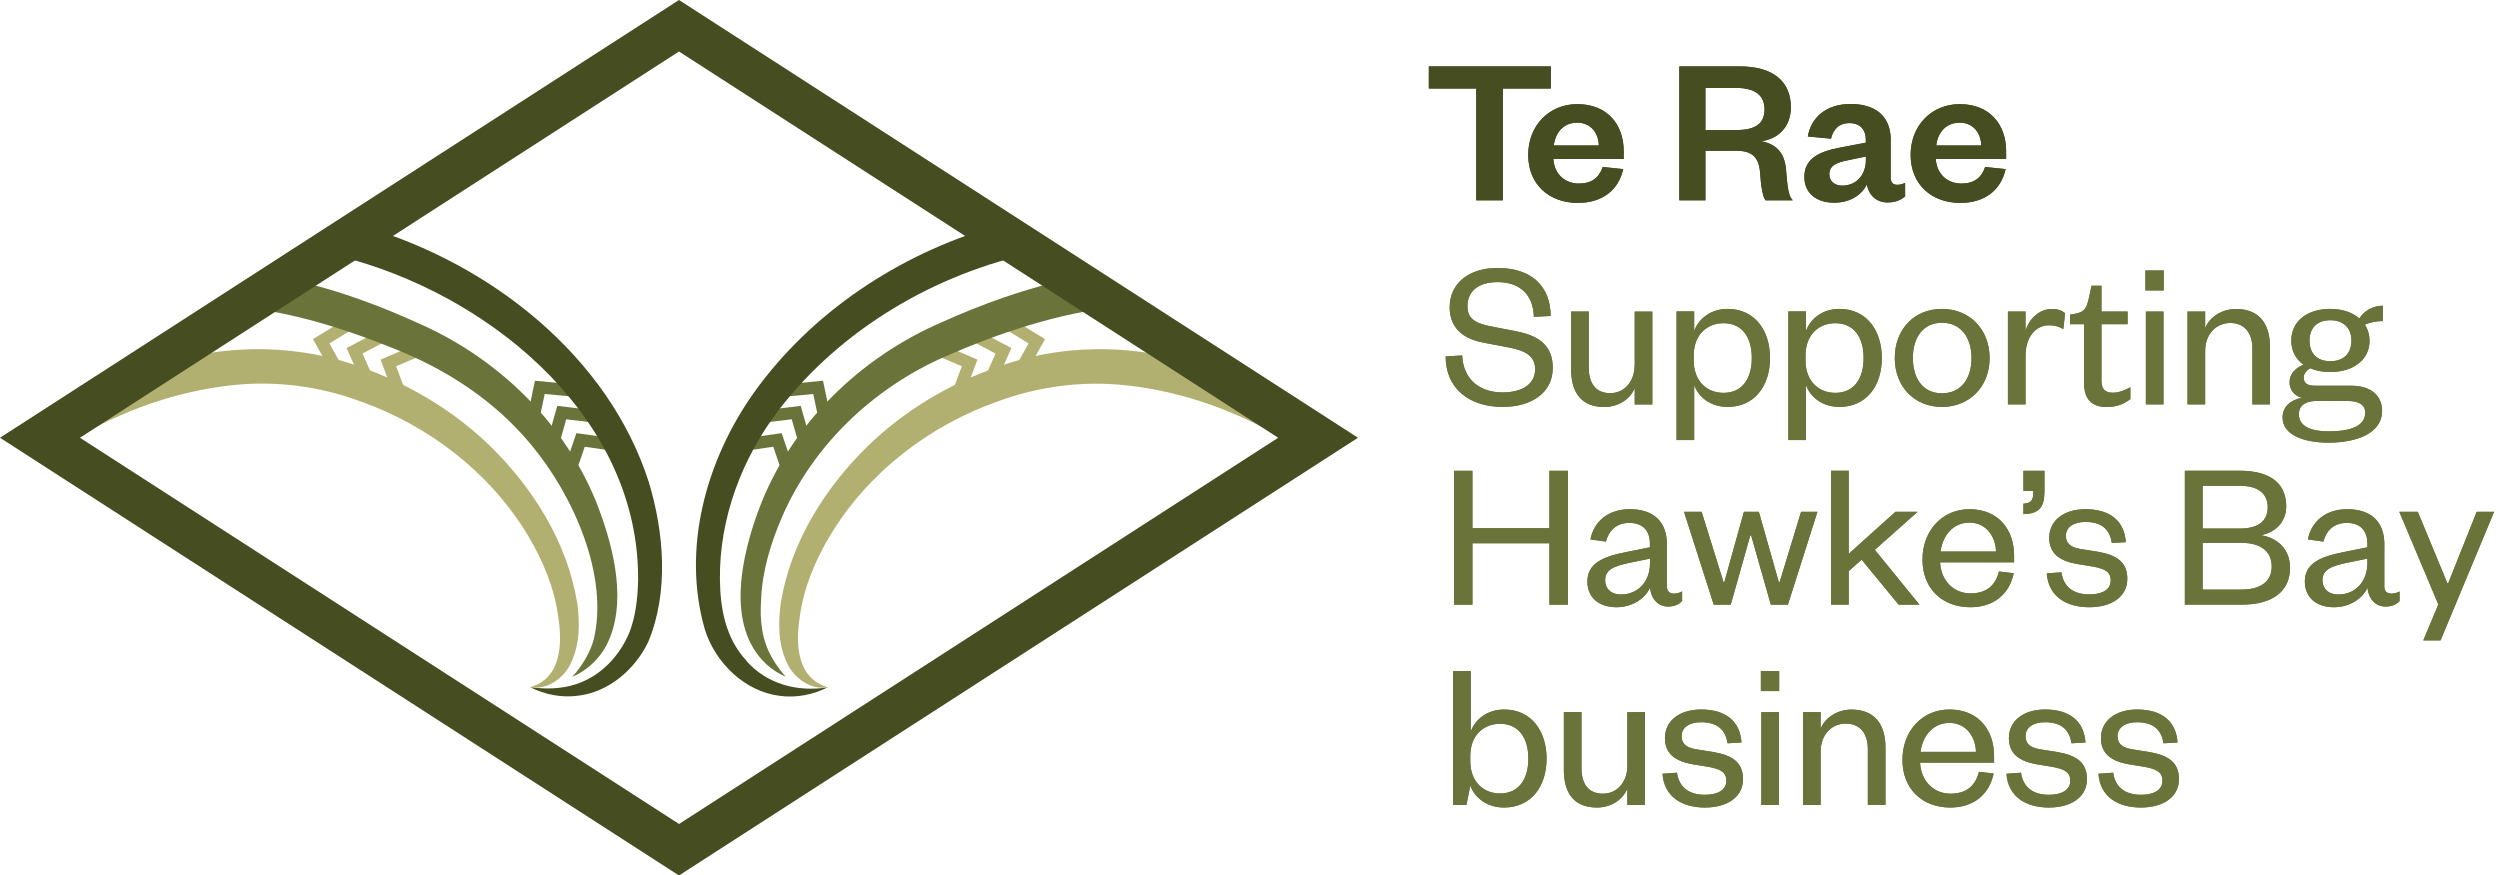<svg width="257" height="90" viewBox="0 0 257 90" preserveAspectRatio="none" fill="none" xmlns="http://www.w3.org/2000/svg">
<path d="M199.045 14.951C199.198 13.666 200.009 12.61 201.448 12.61C202.887 12.61 203.636 13.704 203.675 14.951H199.045ZM204.073 17.163C203.698 18.295 202.917 18.869 201.624 18.869C200.201 18.869 199.091 17.905 198.999 16.337H206.23V15.51C206.23 12.886 204.616 10.705 201.463 10.705C198.579 10.705 196.413 12.893 196.413 15.923C196.413 18.953 198.556 20.859 201.525 20.859C203.996 20.859 205.695 19.573 206.177 17.385L204.057 17.163H204.073ZM194.37 14.408C194.37 11.876 192.733 10.69 190.238 10.69C187.744 10.69 186.175 12.067 185.846 14.033L188.226 14.255C188.448 13.314 189.037 12.656 190.123 12.656C191.21 12.656 191.807 13.314 191.807 14.385V14.668L189.159 15.173C186.933 15.587 185.486 16.352 185.486 18.188C185.486 19.849 186.711 20.836 188.547 20.836C190.139 20.836 191.363 20.093 191.914 18.953C192.113 20.109 192.939 20.813 194.033 20.813C194.906 20.813 195.434 20.53 195.847 20.201V18.8C195.564 18.93 195.304 18.999 195.036 18.999C194.623 18.999 194.362 18.762 194.362 18.257V14.408H194.37ZM191.814 16.421C191.814 18.058 190.766 19.083 189.389 19.083C188.539 19.083 188.057 18.578 188.057 17.905C188.057 17.01 188.8 16.704 190.001 16.466L191.814 16.092V16.421ZM175.317 13.36V9.037H178.485C180.475 9.037 181.393 9.848 181.393 11.225C181.393 12.71 180.475 13.368 178.485 13.368H175.317V13.36ZM184.293 20.591C183.834 20.086 183.772 19.39 183.596 17.354C183.443 15.74 182.632 14.821 181.064 14.515C182.747 14.293 184.101 13.092 184.101 11.018C184.101 8.463 182.372 6.825 178.86 6.825H172.631V20.591H175.317V15.502H178.554C180.13 15.502 180.827 16.199 180.934 17.752C181.041 19.282 181.217 20.224 181.5 20.591H184.3H184.293ZM159.731 14.951C159.884 13.666 160.695 12.61 162.133 12.61C163.572 12.61 164.322 13.704 164.36 14.951H159.731ZM164.758 17.163C164.383 18.295 163.602 18.869 162.309 18.869C160.886 18.869 159.777 17.905 159.685 16.337H166.916V15.51C166.916 12.886 165.301 10.705 162.149 10.705C159.264 10.705 157.098 12.893 157.098 15.923C157.098 18.953 159.241 20.859 162.21 20.859C164.681 20.859 166.38 19.573 166.862 17.385L164.743 17.163H164.758ZM154.489 20.591V9.098H159.425V6.825H146.883V9.098H151.757V20.591H154.489Z" fill="#454D21"/>
<path d="M215.718 79.54C215.894 81.897 217.708 83.014 220.087 83.014C222.314 83.014 223.997 81.989 223.997 80.083C223.997 78.354 222.857 77.635 220.937 77.306L219.146 77.023C218.167 76.847 217.685 76.457 217.685 75.668C217.685 74.796 218.473 74.245 219.674 74.245C221.266 74.245 222.184 74.926 222.406 76.411L223.852 76.326C223.699 74.123 222.215 72.937 219.697 72.937C217.47 72.937 215.978 74.115 215.978 75.867C215.978 77.505 217.073 78.27 218.886 78.576L220.485 78.836C221.664 79.058 222.299 79.364 222.299 80.259C222.299 81.224 221.403 81.706 220.095 81.706C218.435 81.706 217.432 80.894 217.233 79.433L215.726 79.54H215.718ZM206.261 79.54C206.437 81.897 208.25 83.014 210.63 83.014C212.856 83.014 214.54 81.989 214.54 80.083C214.54 78.354 213.407 77.635 211.479 77.306L209.689 77.023C208.702 76.847 208.227 76.457 208.227 75.668C208.227 74.796 209.015 74.245 210.217 74.245C211.808 74.245 212.726 74.926 212.948 76.411L214.387 76.326C214.234 74.123 212.749 72.937 210.232 72.937C208.005 72.937 206.513 74.115 206.513 75.867C206.513 77.505 207.607 78.27 209.421 78.576L211.012 78.836C212.191 79.058 212.826 79.364 212.826 80.259C212.826 81.224 211.931 81.706 210.622 81.706C208.962 81.706 207.959 80.894 207.76 79.433L206.253 79.54H206.261ZM197.43 77.29C197.629 75.699 198.678 74.314 200.399 74.314C202.121 74.314 203.085 75.737 203.131 77.29H197.43ZM203.437 79.341C203.062 80.826 202.106 81.591 200.507 81.591C198.8 81.591 197.469 80.305 197.385 78.4H204.99V77.704C204.99 75.102 203.437 72.937 200.399 72.937C197.645 72.937 195.571 75.102 195.571 78.117C195.571 81.132 197.645 83.014 200.484 83.014C202.863 83.014 204.485 81.706 204.945 79.517L203.437 79.341ZM187.162 77.268C187.162 75.523 188.294 74.383 189.74 74.383C191.187 74.383 192.013 75.385 192.013 76.984V82.754H193.827V76.831C193.827 74.605 192.824 72.944 190.33 72.944C188.906 72.944 187.621 73.755 187.162 74.911V73.204H185.348V82.754H187.162V77.268ZM181.017 71.039H182.9V68.988H181.017V71.039ZM181.063 82.754H182.877V73.204H181.063V82.754ZM170.902 79.54C171.078 81.897 172.891 83.014 175.271 83.014C177.498 83.014 179.181 81.989 179.181 80.083C179.181 78.354 178.049 77.635 176.12 77.306L174.33 77.023C173.35 76.847 172.868 76.457 172.868 75.668C172.868 74.796 173.656 74.245 174.858 74.245C176.449 74.245 177.375 74.926 177.589 76.411L179.028 76.326C178.875 74.123 177.391 72.937 174.873 72.937C172.646 72.937 171.154 74.115 171.154 75.867C171.154 77.505 172.249 78.27 174.062 78.576L175.654 78.836C176.832 79.058 177.467 79.364 177.467 80.259C177.467 81.224 176.572 81.706 175.256 81.706C173.595 81.706 172.593 80.894 172.394 79.433L170.887 79.54H170.902ZM167.298 78.683C167.298 80.451 166.204 81.591 164.78 81.591C163.273 81.591 162.577 80.566 162.577 78.966V73.197H160.763V79.142C160.763 81.369 161.681 83.014 164.168 83.014C165.614 83.014 166.839 82.203 167.29 81.07V82.754H169.104V73.204H167.29V78.691L167.298 78.683ZM151.145 80.764C151.581 81.966 152.828 83.014 154.596 83.014C157.435 83.014 158.988 80.81 158.988 77.987C158.988 75.163 157.435 72.937 154.619 72.937C152.828 72.937 151.604 74.031 151.191 75.209V68.981H149.377V82.746H150.755L151.145 80.757V80.764ZM151.145 77.704C151.145 75.63 152.476 74.406 154.206 74.406C156.088 74.406 157.113 75.806 157.113 77.987C157.113 80.168 156.088 81.568 154.206 81.568C152.476 81.568 151.145 80.344 151.145 78.247V77.704Z" fill="#6A7339"/>
<path d="M250.886 65.836L256.395 52.613H254.605L251.674 59.959H251.59L248.552 52.613H246.647L250.664 62.14L249.111 65.836H250.879H250.886ZM245.117 55.995C245.117 53.57 243.693 52.346 241.291 52.346C239.041 52.346 237.595 53.654 237.251 55.452L238.842 55.674C239.148 54.557 239.891 53.754 241.268 53.754C242.645 53.754 243.364 54.565 243.364 55.873V56.263L240.786 56.784C238.467 57.243 236.937 57.962 236.937 59.776C236.937 61.436 238.138 62.423 239.929 62.423C241.543 62.423 242.882 61.528 243.38 60.411C243.487 61.589 244.229 62.354 245.216 62.354C245.958 62.354 246.356 62.117 246.678 61.788V60.801C246.418 60.954 246.066 61.023 245.851 61.023C245.392 61.023 245.109 60.785 245.109 60.281V55.995H245.117ZM243.364 57.901C243.364 59.844 242.079 61.114 240.388 61.114C239.294 61.114 238.75 60.456 238.75 59.653C238.75 58.536 239.692 58.192 241.222 57.862L243.364 57.426V57.908V57.901ZM226.431 49.943H230.28C232.269 49.943 233.119 50.838 233.119 52.147C233.119 53.455 232.269 54.335 230.28 54.335H226.431V49.943ZM230.41 55.804C232.461 55.804 233.532 56.722 233.532 58.23C233.532 59.737 232.461 60.609 230.41 60.609H226.431V55.804H230.41ZM235.414 58.383C235.414 56.416 234.106 55.299 232.422 55.016C233.884 54.756 235.024 53.662 235.024 52.062C235.024 49.874 233.624 48.39 230.219 48.39H224.602V62.155H230.456C233.67 62.155 235.414 60.755 235.414 58.375M210.408 58.949C210.584 61.306 212.398 62.423 214.778 62.423C217.004 62.423 218.688 61.398 218.688 59.492C218.688 57.763 217.555 57.044 215.627 56.715L213.836 56.432C212.849 56.256 212.375 55.865 212.375 55.077C212.375 54.205 213.163 53.654 214.364 53.654C215.956 53.654 216.874 54.327 217.096 55.819L218.535 55.735C218.381 53.532 216.897 52.346 214.38 52.346C212.153 52.346 210.661 53.524 210.661 55.276C210.661 56.914 211.755 57.679 213.569 57.985L215.168 58.245C216.346 58.467 216.981 58.765 216.981 59.668C216.981 60.633 216.086 61.107 214.778 61.107C213.117 61.107 212.115 60.296 211.916 58.834L210.408 58.941V58.949ZM208.006 50.471H209.031C209.031 51.435 208.832 51.718 208.006 51.779V52.851C209.773 52.828 210.171 51.978 210.171 50.448V48.397H208.006V50.471ZM199.489 56.7C199.688 55.1 200.737 53.723 202.458 53.723C204.18 53.723 205.144 55.146 205.19 56.7H199.489ZM205.496 58.75C205.121 60.235 204.165 61 202.565 61C200.859 61 199.528 59.714 199.443 57.809H207.049V57.113C207.049 54.511 205.496 52.346 202.458 52.346C199.704 52.346 197.63 54.511 197.63 57.526C197.63 60.541 199.704 62.423 202.55 62.423C204.93 62.423 206.552 61.114 207.011 58.926L205.504 58.75H205.496ZM190.047 58.712L191.378 57.533L195.181 62.163H197.324L192.733 56.523L197.125 52.613H194.852L190.047 56.937V48.39H188.234V62.155H190.047V58.704V58.712ZM180.804 52.613H179.273L177.261 59.844H177.177L174.927 52.613H173.114L176.174 62.163H177.919L179.931 55.039H180.016L182.043 62.163H183.796L186.833 52.613H185.15L182.946 59.844H182.862L180.811 52.613H180.804ZM171.361 55.995C171.361 53.57 169.946 52.346 167.536 52.346C165.286 52.346 163.84 53.654 163.495 55.452L165.087 55.674C165.393 54.557 166.135 53.754 167.513 53.754C168.89 53.754 169.609 54.565 169.609 55.873V56.263L167.031 56.784C164.712 57.243 163.182 57.962 163.182 59.776C163.182 61.436 164.383 62.423 166.174 62.423C167.788 62.423 169.127 61.528 169.624 60.411C169.732 61.589 170.474 62.354 171.461 62.354C172.203 62.354 172.593 62.117 172.922 61.788V60.801C172.662 60.954 172.31 61.023 172.096 61.023C171.637 61.023 171.354 60.785 171.354 60.281V55.995H171.361ZM169.617 57.901C169.617 59.844 168.331 61.114 166.648 61.114C165.554 61.114 165.01 60.456 165.01 59.653C165.01 58.536 165.952 58.192 167.482 57.862L169.624 57.426V57.908L169.617 57.901ZM151.367 62.163V55.85H159.279V62.163H161.185V48.397H159.279V54.297H151.367V48.397H149.47V62.163H151.367Z" fill="#6A7339"/>
<path d="M241.727 35.014C241.727 36.346 240.916 37.134 239.561 37.134C238.207 37.134 237.419 36.346 237.419 35.014C237.419 33.683 238.23 32.918 239.561 32.918C240.893 32.918 241.727 33.706 241.727 35.014ZM236.325 42.597C236.325 41.549 237.174 41.22 238.161 41.22H241.283C242.4 41.22 243.142 41.549 243.142 42.421C243.142 43.845 241.566 44.342 239.362 44.342C237.595 44.342 236.325 43.837 236.325 42.597ZM243.586 35.014C243.586 34.402 243.41 33.836 243.104 33.377C243.586 33.155 244.328 33.002 244.964 33.002V31.426C243.938 31.426 243.043 31.954 242.538 32.734C241.819 32.099 240.77 31.755 239.546 31.755C237.205 31.755 235.544 33.002 235.544 35.014C235.544 36.063 236.003 36.912 236.791 37.486C235.942 37.861 235.368 38.45 235.368 39.276C235.368 39.996 235.743 40.631 236.616 40.891C235.437 41.128 234.649 41.832 234.649 42.926C234.649 44.694 236.791 45.505 239.37 45.505C242.232 45.505 244.879 44.564 244.879 42.23C244.879 40.723 243.785 39.651 241.712 39.651H237.978C237.128 39.651 236.822 39.345 236.822 38.817C236.822 38.381 237.151 38.052 237.48 37.853C238.069 38.114 238.766 38.243 239.554 38.243C241.911 38.243 243.594 36.996 243.594 35.007M226.691 36.086C226.691 34.341 227.824 33.201 229.27 33.201C230.716 33.201 231.542 34.203 231.542 35.803V41.572H233.356V35.65C233.356 33.423 232.353 31.762 229.859 31.762C228.436 31.762 227.15 32.574 226.691 33.729V32.023H224.878V41.572H226.691V36.086ZM220.547 29.857H222.429V27.806H220.547V29.857ZM220.593 41.572H222.406V32.023H220.593V41.572ZM214.234 39.345C214.234 41.205 215.198 41.84 216.553 41.84C217.601 41.84 218.297 41.557 219.001 41.029V39.804C218.458 40.111 217.823 40.371 217.211 40.371C216.377 40.371 216.032 39.98 216.032 39.123V33.331H218.718V32.023H216.032V29.375H215.007L214.724 30.707C214.502 31.625 214.311 32.061 213.415 32.237L212.803 32.344V33.331H214.242V39.338L214.234 39.345ZM212.291 32.199C211.962 31.916 211.525 31.762 210.936 31.762C209.559 31.762 208.572 32.88 208.227 33.966V32.023H206.414V41.572H208.227V36.522C208.227 34.685 209.253 33.438 210.63 33.438C211.219 33.438 211.594 33.545 212.115 33.828L212.291 32.191V32.199ZM204.532 36.805C204.532 33.836 202.458 31.755 199.635 31.755C196.811 31.755 194.783 33.828 194.783 36.805C194.783 39.782 196.834 41.832 199.635 41.832C202.435 41.832 204.532 39.774 204.532 36.805ZM196.643 36.805C196.643 34.663 197.714 33.178 199.635 33.178C201.555 33.178 202.672 34.663 202.672 36.805C202.672 38.947 201.578 40.432 199.635 40.432C197.691 40.432 196.643 38.925 196.643 36.805ZM185.655 39.583C186.068 40.761 187.292 41.832 189.083 41.832C191.906 41.832 193.452 39.621 193.452 36.805C193.452 33.989 191.899 31.755 189.083 31.755C187.292 31.755 186.068 32.849 185.655 34.027V32.015H183.841V45.237H185.655V39.575V39.583ZM185.609 36.522C185.609 34.448 186.94 33.224 188.67 33.224C190.552 33.224 191.577 34.624 191.577 36.805C191.577 38.986 190.552 40.386 188.67 40.386C186.94 40.386 185.609 39.162 185.609 37.065V36.522ZM174.162 39.583C174.575 40.761 175.799 41.832 177.59 41.832C180.406 41.832 181.959 39.621 181.959 36.805C181.959 33.989 180.406 31.755 177.59 31.755C175.799 31.755 174.575 32.849 174.162 34.027V32.015H172.348V45.237H174.162V39.575V39.583ZM174.116 36.522C174.116 34.448 175.447 33.224 177.177 33.224C179.059 33.224 180.084 34.624 180.084 36.805C180.084 38.986 179.059 40.386 177.177 40.386C175.447 40.386 174.116 39.162 174.116 37.065V36.522ZM168.04 37.509C168.04 39.276 166.946 40.417 165.531 40.417C164.023 40.417 163.327 39.391 163.327 37.792V32.023H161.513V37.968C161.513 40.195 162.432 41.84 164.926 41.84C166.365 41.84 167.589 41.029 168.048 39.896V41.58H169.862V32.03H168.048V37.517L168.04 37.509ZM148.613 36.652C148.613 39.973 151.084 41.832 154.466 41.832C157.435 41.832 159.624 40.371 159.624 37.83C159.624 35.627 158.353 34.532 155.844 34.05L153.349 33.568C151.758 33.262 150.855 32.826 150.855 31.472C150.855 29.941 151.972 29 153.961 29C156.234 29 157.611 30.286 157.68 32.566L159.409 32.482C159.386 29.375 157.397 27.546 153.946 27.546C150.931 27.546 149.026 29.184 149.026 31.587C149.026 33.729 150.426 34.823 152.454 35.214L155.185 35.734C156.976 36.086 157.81 36.698 157.81 37.96C157.81 39.468 156.517 40.34 154.466 40.34C152.148 40.34 150.426 39.047 150.311 36.537L148.605 36.644L148.613 36.652Z" fill="#6A7339"/>
<path d="M199.045 14.951C199.198 13.666 200.009 12.61 201.448 12.61C202.887 12.61 203.636 13.704 203.675 14.951H199.045ZM204.073 17.163C203.698 18.295 202.917 18.869 201.624 18.869C200.201 18.869 199.091 17.905 198.999 16.337H206.23V15.51C206.23 12.886 204.616 10.705 201.463 10.705C198.579 10.705 196.413 12.893 196.413 15.923C196.413 18.953 198.556 20.859 201.525 20.859C203.996 20.859 205.695 19.573 206.177 17.385L204.057 17.163H204.073ZM194.37 14.408C194.37 11.876 192.733 10.69 190.238 10.69C187.744 10.69 186.175 12.067 185.846 14.033L188.226 14.255C188.448 13.314 189.037 12.656 190.123 12.656C191.21 12.656 191.807 13.314 191.807 14.385V14.668L189.159 15.173C186.933 15.587 185.486 16.352 185.486 18.188C185.486 19.849 186.711 20.836 188.547 20.836C190.139 20.836 191.363 20.093 191.914 18.953C192.113 20.109 192.939 20.813 194.033 20.813C194.906 20.813 195.434 20.53 195.847 20.201V18.8C195.564 18.93 195.304 18.999 195.036 18.999C194.623 18.999 194.362 18.762 194.362 18.257V14.408H194.37ZM191.814 16.421C191.814 18.058 190.766 19.083 189.389 19.083C188.539 19.083 188.057 18.578 188.057 17.905C188.057 17.01 188.8 16.704 190.001 16.466L191.814 16.092V16.421ZM175.317 13.36V9.037H178.485C180.475 9.037 181.393 9.848 181.393 11.225C181.393 12.71 180.475 13.368 178.485 13.368H175.317V13.36ZM184.293 20.591C183.834 20.086 183.772 19.39 183.596 17.354C183.443 15.74 182.632 14.821 181.064 14.515C182.747 14.293 184.101 13.092 184.101 11.018C184.101 8.463 182.372 6.825 178.86 6.825H172.631V20.591H175.317V15.502H178.554C180.13 15.502 180.827 16.199 180.934 17.752C181.041 19.282 181.217 20.224 181.5 20.591H184.3H184.293ZM159.731 14.951C159.884 13.666 160.695 12.61 162.133 12.61C163.572 12.61 164.322 13.704 164.36 14.951H159.731ZM164.758 17.163C164.383 18.295 163.602 18.869 162.309 18.869C160.886 18.869 159.777 17.905 159.685 16.337H166.916V15.51C166.916 12.886 165.301 10.705 162.149 10.705C159.264 10.705 157.098 12.893 157.098 15.923C157.098 18.953 159.241 20.859 162.21 20.859C164.681 20.859 166.38 19.573 166.862 17.385L164.743 17.163H164.758ZM154.489 20.591V9.098H159.425V6.825H146.883V9.098H151.757V20.591H154.489Z" fill="#454D21"/>
<path d="M215.718 79.54C215.894 81.897 217.708 83.014 220.087 83.014C222.314 83.014 223.997 81.989 223.997 80.083C223.997 78.354 222.857 77.635 220.937 77.306L219.146 77.023C218.167 76.847 217.685 76.457 217.685 75.668C217.685 74.796 218.473 74.245 219.674 74.245C221.266 74.245 222.184 74.926 222.406 76.411L223.852 76.326C223.699 74.123 222.215 72.937 219.697 72.937C217.47 72.937 215.978 74.115 215.978 75.867C215.978 77.505 217.073 78.27 218.886 78.576L220.485 78.836C221.664 79.058 222.299 79.364 222.299 80.259C222.299 81.224 221.403 81.706 220.095 81.706C218.435 81.706 217.432 80.894 217.233 79.433L215.726 79.54H215.718ZM206.261 79.54C206.437 81.897 208.25 83.014 210.63 83.014C212.856 83.014 214.54 81.989 214.54 80.083C214.54 78.354 213.407 77.635 211.479 77.306L209.689 77.023C208.702 76.847 208.227 76.457 208.227 75.668C208.227 74.796 209.015 74.245 210.217 74.245C211.808 74.245 212.726 74.926 212.948 76.411L214.387 76.326C214.234 74.123 212.749 72.937 210.232 72.937C208.005 72.937 206.513 74.115 206.513 75.867C206.513 77.505 207.607 78.27 209.421 78.576L211.012 78.836C212.191 79.058 212.826 79.364 212.826 80.259C212.826 81.224 211.931 81.706 210.622 81.706C208.962 81.706 207.959 80.894 207.76 79.433L206.253 79.54H206.261ZM197.43 77.29C197.629 75.699 198.678 74.314 200.399 74.314C202.121 74.314 203.085 75.737 203.131 77.29H197.43ZM203.437 79.341C203.062 80.826 202.106 81.591 200.507 81.591C198.8 81.591 197.469 80.305 197.385 78.4H204.99V77.704C204.99 75.102 203.437 72.937 200.399 72.937C197.645 72.937 195.571 75.102 195.571 78.117C195.571 81.132 197.645 83.014 200.484 83.014C202.863 83.014 204.485 81.706 204.945 79.517L203.437 79.341ZM187.162 77.268C187.162 75.523 188.294 74.383 189.74 74.383C191.187 74.383 192.013 75.385 192.013 76.984V82.754H193.827V76.831C193.827 74.605 192.824 72.944 190.33 72.944C188.906 72.944 187.621 73.755 187.162 74.911V73.204H185.348V82.754H187.162V77.268ZM181.017 71.039H182.9V68.988H181.017V71.039ZM181.063 82.754H182.877V73.204H181.063V82.754ZM170.902 79.54C171.078 81.897 172.891 83.014 175.271 83.014C177.498 83.014 179.181 81.989 179.181 80.083C179.181 78.354 178.049 77.635 176.12 77.306L174.33 77.023C173.35 76.847 172.868 76.457 172.868 75.668C172.868 74.796 173.656 74.245 174.858 74.245C176.449 74.245 177.375 74.926 177.589 76.411L179.028 76.326C178.875 74.123 177.391 72.937 174.873 72.937C172.646 72.937 171.154 74.115 171.154 75.867C171.154 77.505 172.249 78.27 174.062 78.576L175.654 78.836C176.832 79.058 177.467 79.364 177.467 80.259C177.467 81.224 176.572 81.706 175.256 81.706C173.595 81.706 172.593 80.894 172.394 79.433L170.887 79.54H170.902ZM167.298 78.683C167.298 80.451 166.204 81.591 164.78 81.591C163.273 81.591 162.577 80.566 162.577 78.966V73.197H160.763V79.142C160.763 81.369 161.681 83.014 164.168 83.014C165.614 83.014 166.839 82.203 167.29 81.07V82.754H169.104V73.204H167.29V78.691L167.298 78.683ZM151.145 80.764C151.581 81.966 152.828 83.014 154.596 83.014C157.435 83.014 158.988 80.81 158.988 77.987C158.988 75.163 157.435 72.937 154.619 72.937C152.828 72.937 151.604 74.031 151.191 75.209V68.981H149.377V82.746H150.755L151.145 80.757V80.764ZM151.145 77.704C151.145 75.63 152.476 74.406 154.206 74.406C156.088 74.406 157.113 75.806 157.113 77.987C157.113 80.168 156.088 81.568 154.206 81.568C152.476 81.568 151.145 80.344 151.145 78.247V77.704Z" fill="#6A7339"/>
<path d="M250.886 65.836L256.395 52.613H254.605L251.674 59.959H251.59L248.552 52.613H246.647L250.664 62.14L249.111 65.836H250.879H250.886ZM245.117 55.995C245.117 53.57 243.693 52.346 241.291 52.346C239.041 52.346 237.595 53.654 237.251 55.452L238.842 55.674C239.148 54.557 239.891 53.754 241.268 53.754C242.645 53.754 243.364 54.565 243.364 55.873V56.263L240.786 56.784C238.467 57.243 236.937 57.962 236.937 59.776C236.937 61.436 238.138 62.423 239.929 62.423C241.543 62.423 242.882 61.528 243.38 60.411C243.487 61.589 244.229 62.354 245.216 62.354C245.958 62.354 246.356 62.117 246.678 61.788V60.801C246.418 60.954 246.066 61.023 245.851 61.023C245.392 61.023 245.109 60.785 245.109 60.281V55.995H245.117ZM243.364 57.901C243.364 59.844 242.079 61.114 240.388 61.114C239.294 61.114 238.75 60.456 238.75 59.653C238.75 58.536 239.692 58.192 241.222 57.862L243.364 57.426V57.908V57.901ZM226.431 49.943H230.28C232.269 49.943 233.119 50.838 233.119 52.147C233.119 53.455 232.269 54.335 230.28 54.335H226.431V49.943ZM230.41 55.804C232.461 55.804 233.532 56.722 233.532 58.23C233.532 59.737 232.461 60.609 230.41 60.609H226.431V55.804H230.41ZM235.414 58.383C235.414 56.416 234.106 55.299 232.422 55.016C233.884 54.756 235.024 53.662 235.024 52.062C235.024 49.874 233.624 48.39 230.219 48.39H224.602V62.155H230.456C233.67 62.155 235.414 60.755 235.414 58.375M210.408 58.949C210.584 61.306 212.398 62.423 214.778 62.423C217.004 62.423 218.688 61.398 218.688 59.492C218.688 57.763 217.555 57.044 215.627 56.715L213.836 56.432C212.849 56.256 212.375 55.865 212.375 55.077C212.375 54.205 213.163 53.654 214.364 53.654C215.956 53.654 216.874 54.327 217.096 55.819L218.535 55.735C218.381 53.532 216.897 52.346 214.38 52.346C212.153 52.346 210.661 53.524 210.661 55.276C210.661 56.914 211.755 57.679 213.569 57.985L215.168 58.245C216.346 58.467 216.981 58.765 216.981 59.668C216.981 60.633 216.086 61.107 214.778 61.107C213.117 61.107 212.115 60.296 211.916 58.834L210.408 58.941V58.949ZM208.006 50.471H209.031C209.031 51.435 208.832 51.718 208.006 51.779V52.851C209.773 52.828 210.171 51.978 210.171 50.448V48.397H208.006V50.471ZM199.489 56.7C199.688 55.1 200.737 53.723 202.458 53.723C204.18 53.723 205.144 55.146 205.19 56.7H199.489ZM205.496 58.75C205.121 60.235 204.165 61 202.565 61C200.859 61 199.528 59.714 199.443 57.809H207.049V57.113C207.049 54.511 205.496 52.346 202.458 52.346C199.704 52.346 197.63 54.511 197.63 57.526C197.63 60.541 199.704 62.423 202.55 62.423C204.93 62.423 206.552 61.114 207.011 58.926L205.504 58.75H205.496ZM190.047 58.712L191.378 57.533L195.181 62.163H197.324L192.733 56.523L197.125 52.613H194.852L190.047 56.937V48.39H188.234V62.155H190.047V58.704V58.712ZM180.804 52.613H179.273L177.261 59.844H177.177L174.927 52.613H173.114L176.174 62.163H177.919L179.931 55.039H180.016L182.043 62.163H183.796L186.833 52.613H185.15L182.946 59.844H182.862L180.811 52.613H180.804ZM171.361 55.995C171.361 53.57 169.946 52.346 167.536 52.346C165.286 52.346 163.84 53.654 163.495 55.452L165.087 55.674C165.393 54.557 166.135 53.754 167.513 53.754C168.89 53.754 169.609 54.565 169.609 55.873V56.263L167.031 56.784C164.712 57.243 163.182 57.962 163.182 59.776C163.182 61.436 164.383 62.423 166.174 62.423C167.788 62.423 169.127 61.528 169.624 60.411C169.732 61.589 170.474 62.354 171.461 62.354C172.203 62.354 172.593 62.117 172.922 61.788V60.801C172.662 60.954 172.31 61.023 172.096 61.023C171.637 61.023 171.354 60.785 171.354 60.281V55.995H171.361ZM169.617 57.901C169.617 59.844 168.331 61.114 166.648 61.114C165.554 61.114 165.01 60.456 165.01 59.653C165.01 58.536 165.952 58.192 167.482 57.862L169.624 57.426V57.908L169.617 57.901ZM151.367 62.163V55.85H159.279V62.163H161.185V48.397H159.279V54.297H151.367V48.397H149.47V62.163H151.367Z" fill="#6A7339"/>
<path d="M241.727 35.014C241.727 36.346 240.916 37.134 239.561 37.134C238.207 37.134 237.419 36.346 237.419 35.014C237.419 33.683 238.23 32.918 239.561 32.918C240.893 32.918 241.727 33.706 241.727 35.014ZM236.325 42.597C236.325 41.549 237.174 41.22 238.161 41.22H241.283C242.4 41.22 243.142 41.549 243.142 42.421C243.142 43.845 241.566 44.342 239.362 44.342C237.595 44.342 236.325 43.837 236.325 42.597ZM243.586 35.014C243.586 34.402 243.41 33.836 243.104 33.377C243.586 33.155 244.328 33.002 244.964 33.002V31.426C243.938 31.426 243.043 31.954 242.538 32.734C241.819 32.099 240.77 31.755 239.546 31.755C237.205 31.755 235.544 33.002 235.544 35.014C235.544 36.063 236.003 36.912 236.791 37.486C235.942 37.861 235.368 38.45 235.368 39.276C235.368 39.996 235.743 40.631 236.616 40.891C235.437 41.128 234.649 41.832 234.649 42.926C234.649 44.694 236.791 45.505 239.37 45.505C242.232 45.505 244.879 44.564 244.879 42.23C244.879 40.723 243.785 39.651 241.712 39.651H237.978C237.128 39.651 236.822 39.345 236.822 38.817C236.822 38.381 237.151 38.052 237.48 37.853C238.069 38.114 238.766 38.243 239.554 38.243C241.911 38.243 243.594 36.996 243.594 35.007M226.691 36.086C226.691 34.341 227.824 33.201 229.27 33.201C230.716 33.201 231.542 34.203 231.542 35.803V41.572H233.356V35.65C233.356 33.423 232.353 31.762 229.859 31.762C228.436 31.762 227.15 32.574 226.691 33.729V32.023H224.878V41.572H226.691V36.086ZM220.547 29.857H222.429V27.806H220.547V29.857ZM220.593 41.572H222.406V32.023H220.593V41.572ZM214.234 39.345C214.234 41.205 215.198 41.84 216.553 41.84C217.601 41.84 218.297 41.557 219.001 41.029V39.804C218.458 40.111 217.823 40.371 217.211 40.371C216.377 40.371 216.032 39.98 216.032 39.123V33.331H218.718V32.023H216.032V29.375H215.007L214.724 30.707C214.502 31.625 214.311 32.061 213.415 32.237L212.803 32.344V33.331H214.242V39.338L214.234 39.345ZM212.291 32.199C211.962 31.916 211.525 31.762 210.936 31.762C209.559 31.762 208.572 32.88 208.227 33.966V32.023H206.414V41.572H208.227V36.522C208.227 34.685 209.253 33.438 210.63 33.438C211.219 33.438 211.594 33.545 212.115 33.828L212.291 32.191V32.199ZM204.532 36.805C204.532 33.836 202.458 31.755 199.635 31.755C196.811 31.755 194.783 33.828 194.783 36.805C194.783 39.782 196.834 41.832 199.635 41.832C202.435 41.832 204.532 39.774 204.532 36.805ZM196.643 36.805C196.643 34.663 197.714 33.178 199.635 33.178C201.555 33.178 202.672 34.663 202.672 36.805C202.672 38.947 201.578 40.432 199.635 40.432C197.691 40.432 196.643 38.925 196.643 36.805ZM185.655 39.583C186.068 40.761 187.292 41.832 189.083 41.832C191.906 41.832 193.452 39.621 193.452 36.805C193.452 33.989 191.899 31.755 189.083 31.755C187.292 31.755 186.068 32.849 185.655 34.027V32.015H183.841V45.237H185.655V39.575V39.583ZM185.609 36.522C185.609 34.448 186.94 33.224 188.67 33.224C190.552 33.224 191.577 34.624 191.577 36.805C191.577 38.986 190.552 40.386 188.67 40.386C186.94 40.386 185.609 39.162 185.609 37.065V36.522ZM174.162 39.583C174.575 40.761 175.799 41.832 177.59 41.832C180.406 41.832 181.959 39.621 181.959 36.805C181.959 33.989 180.406 31.755 177.59 31.755C175.799 31.755 174.575 32.849 174.162 34.027V32.015H172.348V45.237H174.162V39.575V39.583ZM174.116 36.522C174.116 34.448 175.447 33.224 177.177 33.224C179.059 33.224 180.084 34.624 180.084 36.805C180.084 38.986 179.059 40.386 177.177 40.386C175.447 40.386 174.116 39.162 174.116 37.065V36.522ZM168.04 37.509C168.04 39.276 166.946 40.417 165.531 40.417C164.023 40.417 163.327 39.391 163.327 37.792V32.023H161.513V37.968C161.513 40.195 162.432 41.84 164.926 41.84C166.365 41.84 167.589 41.029 168.048 39.896V41.58H169.862V32.03H168.048V37.517L168.04 37.509ZM148.613 36.652C148.613 39.973 151.084 41.832 154.466 41.832C157.435 41.832 159.624 40.371 159.624 37.83C159.624 35.627 158.353 34.532 155.844 34.05L153.349 33.568C151.758 33.262 150.855 32.826 150.855 31.472C150.855 29.941 151.972 29 153.961 29C156.234 29 157.611 30.286 157.68 32.566L159.409 32.482C159.386 29.375 157.397 27.546 153.946 27.546C150.931 27.546 149.026 29.184 149.026 31.587C149.026 33.729 150.426 34.823 152.454 35.214L155.185 35.734C156.976 36.086 157.81 36.698 157.81 37.96C157.81 39.468 156.517 40.34 154.466 40.34C152.148 40.34 150.426 39.047 150.311 36.537L148.605 36.644L148.613 36.652Z" fill="#6A7339"/>
<path d="M80.252 48.145L79.494 45.926L76.939 46.293L76.763 45.038L80.351 44.526L81.446 47.739L80.252 48.145Z" fill="#6A7339"/>
<path d="M82.019 45.306L81.392 43.102L78.706 43.424L78.561 42.169L82.318 41.725L83.228 44.962L82.019 45.306Z" fill="#6A7339"/>
<path d="M84.047 42.613L83.603 40.501L80.481 40.799L80.359 39.544L84.606 39.139L85.279 42.352L84.047 42.613Z" fill="#6A7339"/>
<path d="M76.716 67.902C74.605 65.621 74.038 62.584 74.008 59.546C73.939 53.295 76.257 47.15 80.014 42.2C86.434 33.836 96.091 28.151 106.39 25.947L102.319 23.246C102.258 23.261 102.204 23.277 102.143 23.292C92.41 26.161 83.435 32.069 77.497 40.371C72.585 47.296 70.052 56.409 72.47 64.749C73.541 68.131 76.548 71.077 80.129 71.529C81.881 71.774 83.626 71.399 85.095 70.656C81.958 71.161 78.813 70.327 76.709 67.917L76.716 67.902Z" fill="#454D21"/>
<path d="M99.228 40.325L98.05 39.881L98.876 37.654L96.535 36.652L97.032 35.489L100.483 36.966L99.228 40.325Z" fill="#B2B070"/>
<path d="M102.595 38.863L101.447 38.351L102.342 36.346L100.062 35.145L100.651 34.027L103.972 35.78L102.595 38.863Z" fill="#B2B070"/>
<path d="M105.755 37.853L104.653 37.241L105.74 35.305L103.368 33.851L104.026 32.78L107.431 34.861L105.755 37.853Z" fill="#B2B070"/>
<path d="M59.347 48.145L58.153 47.739L59.255 44.526L62.836 45.038L62.66 46.293L60.112 45.926L59.347 48.145Z" fill="#6A7339"/>
<path d="M57.587 45.306L56.371 44.969L57.289 41.725L61.038 42.169L60.893 43.424L58.207 43.102L57.587 45.306Z" fill="#6A7339"/>
<path d="M55.552 42.613L54.32 42.352L54.993 39.139L59.24 39.544L59.125 40.799L55.996 40.501L55.552 42.613Z" fill="#6A7339"/>
<path d="M40.371 40.325L39.123 36.966L42.575 35.489L43.072 36.652L40.723 37.654L41.557 39.881L40.371 40.325Z" fill="#B2B070"/>
<path d="M37.004 38.863L35.627 35.78L38.955 34.027L39.536 35.145L37.264 36.346L38.159 38.351L37.004 38.863Z" fill="#B2B070"/>
<path d="M33.844 37.853L32.168 34.861L35.581 32.78L36.231 33.851L33.867 35.305L34.946 37.241L33.844 37.853Z" fill="#B2B070"/>
<path d="M110.369 28.579C105.548 29.582 100.827 31.311 96.795 33.132C88.401 36.759 81.323 43.623 78.063 52.223C76.257 57.006 74.528 64.321 78.775 68.277C79.364 68.82 80.037 69.248 80.764 69.57C80.259 68.973 79.8 68.376 79.433 67.733C78.308 65.859 78.086 63.762 78.247 61.589C78.362 58.689 79.234 55.835 80.382 53.172C83.588 45.75 89.778 39.896 97.132 36.66C102.748 34.203 108.732 32.206 114.838 31.533L110.361 28.564L110.369 28.579Z" fill="#6A7339"/>
<path d="M123.974 37.616C121.418 36.836 118.793 36.3 116.115 36.04C111.578 35.611 106.926 36.139 102.625 37.693C97.59 39.437 92.892 42.245 89.082 45.979C84.72 50.287 81.292 55.797 80.275 61.91C79.991 63.999 79.968 66.218 80.917 68.177C81.629 69.738 83.389 70.97 85.103 70.649C81.897 69.753 81.774 66.149 82.226 63.372C82.608 60.441 83.802 57.618 85.34 55.039C89.242 48.573 95.532 43.737 102.625 41.243C106.826 39.712 111.31 39.123 115.771 39.613C121.525 40.225 127.172 42.261 132.138 45.23C132.245 45.298 132.467 45.436 132.574 45.505C132.574 45.505 133.087 44.755 133.6 44.02L123.974 37.631V37.616Z" fill="#B2B070"/>
<path d="M66.677 49.499C62.538 36.652 50.471 27.102 37.425 23.277L33.369 25.97C34.402 26.2 35.428 26.467 36.445 26.758C51.083 30.959 65.667 43.263 65.598 59.538C65.56 61.451 65.361 63.372 64.665 65.109C63.639 67.496 61.742 69.508 59.209 70.335C57.709 70.832 56.087 70.863 54.503 70.641C55.972 71.391 57.717 71.758 59.469 71.513C62.591 71.131 65.277 68.812 66.624 66.019C68.781 60.893 68.269 54.702 66.677 49.499Z" fill="#454D21"/>
<path d="M61.535 52.231C58.352 43.814 51.504 37.042 43.34 33.377C41.396 32.497 39.399 31.64 37.394 30.928C34.991 30.049 32.237 29.222 29.375 28.625L24.937 31.571C30.24 32.168 35.474 33.798 40.416 35.803C45.849 37.93 50.899 41.212 54.626 45.75C58.857 50.823 62.645 59.125 61.023 65.79C60.617 67.198 59.821 68.453 58.834 69.585C60.319 68.935 61.558 67.795 62.339 66.348C64.52 62.117 63.127 56.462 61.535 52.239V52.231Z" fill="#6A7339"/>
<path d="M59.324 61.91C58.306 55.804 54.878 50.287 50.517 45.979C46.706 42.245 42.008 39.437 36.973 37.693C32.681 36.139 28.021 35.611 23.483 36.04C20.935 36.285 18.425 36.782 15.992 37.509L6.068 44.097C6.55 44.793 7.032 45.497 7.032 45.497L7.239 45.367L7.468 45.222C12.442 42.253 18.089 40.218 23.835 39.605C28.296 39.108 32.788 39.697 36.981 41.235C44.074 43.737 50.364 48.566 54.266 55.031C55.804 57.61 56.99 60.434 57.381 63.364C57.832 66.142 57.71 69.746 54.504 70.641C56.218 70.97 57.977 69.73 58.689 68.169C59.63 66.211 59.615 63.999 59.332 61.903L59.324 61.91Z" fill="#B2B070"/>
<path d="M69.799 90L0 45L69.799 0L139.599 45L69.799 90ZM8.218 45L69.807 84.705L131.396 45L69.799 5.295L8.218 45Z" fill="#454D21"/>
</svg>
